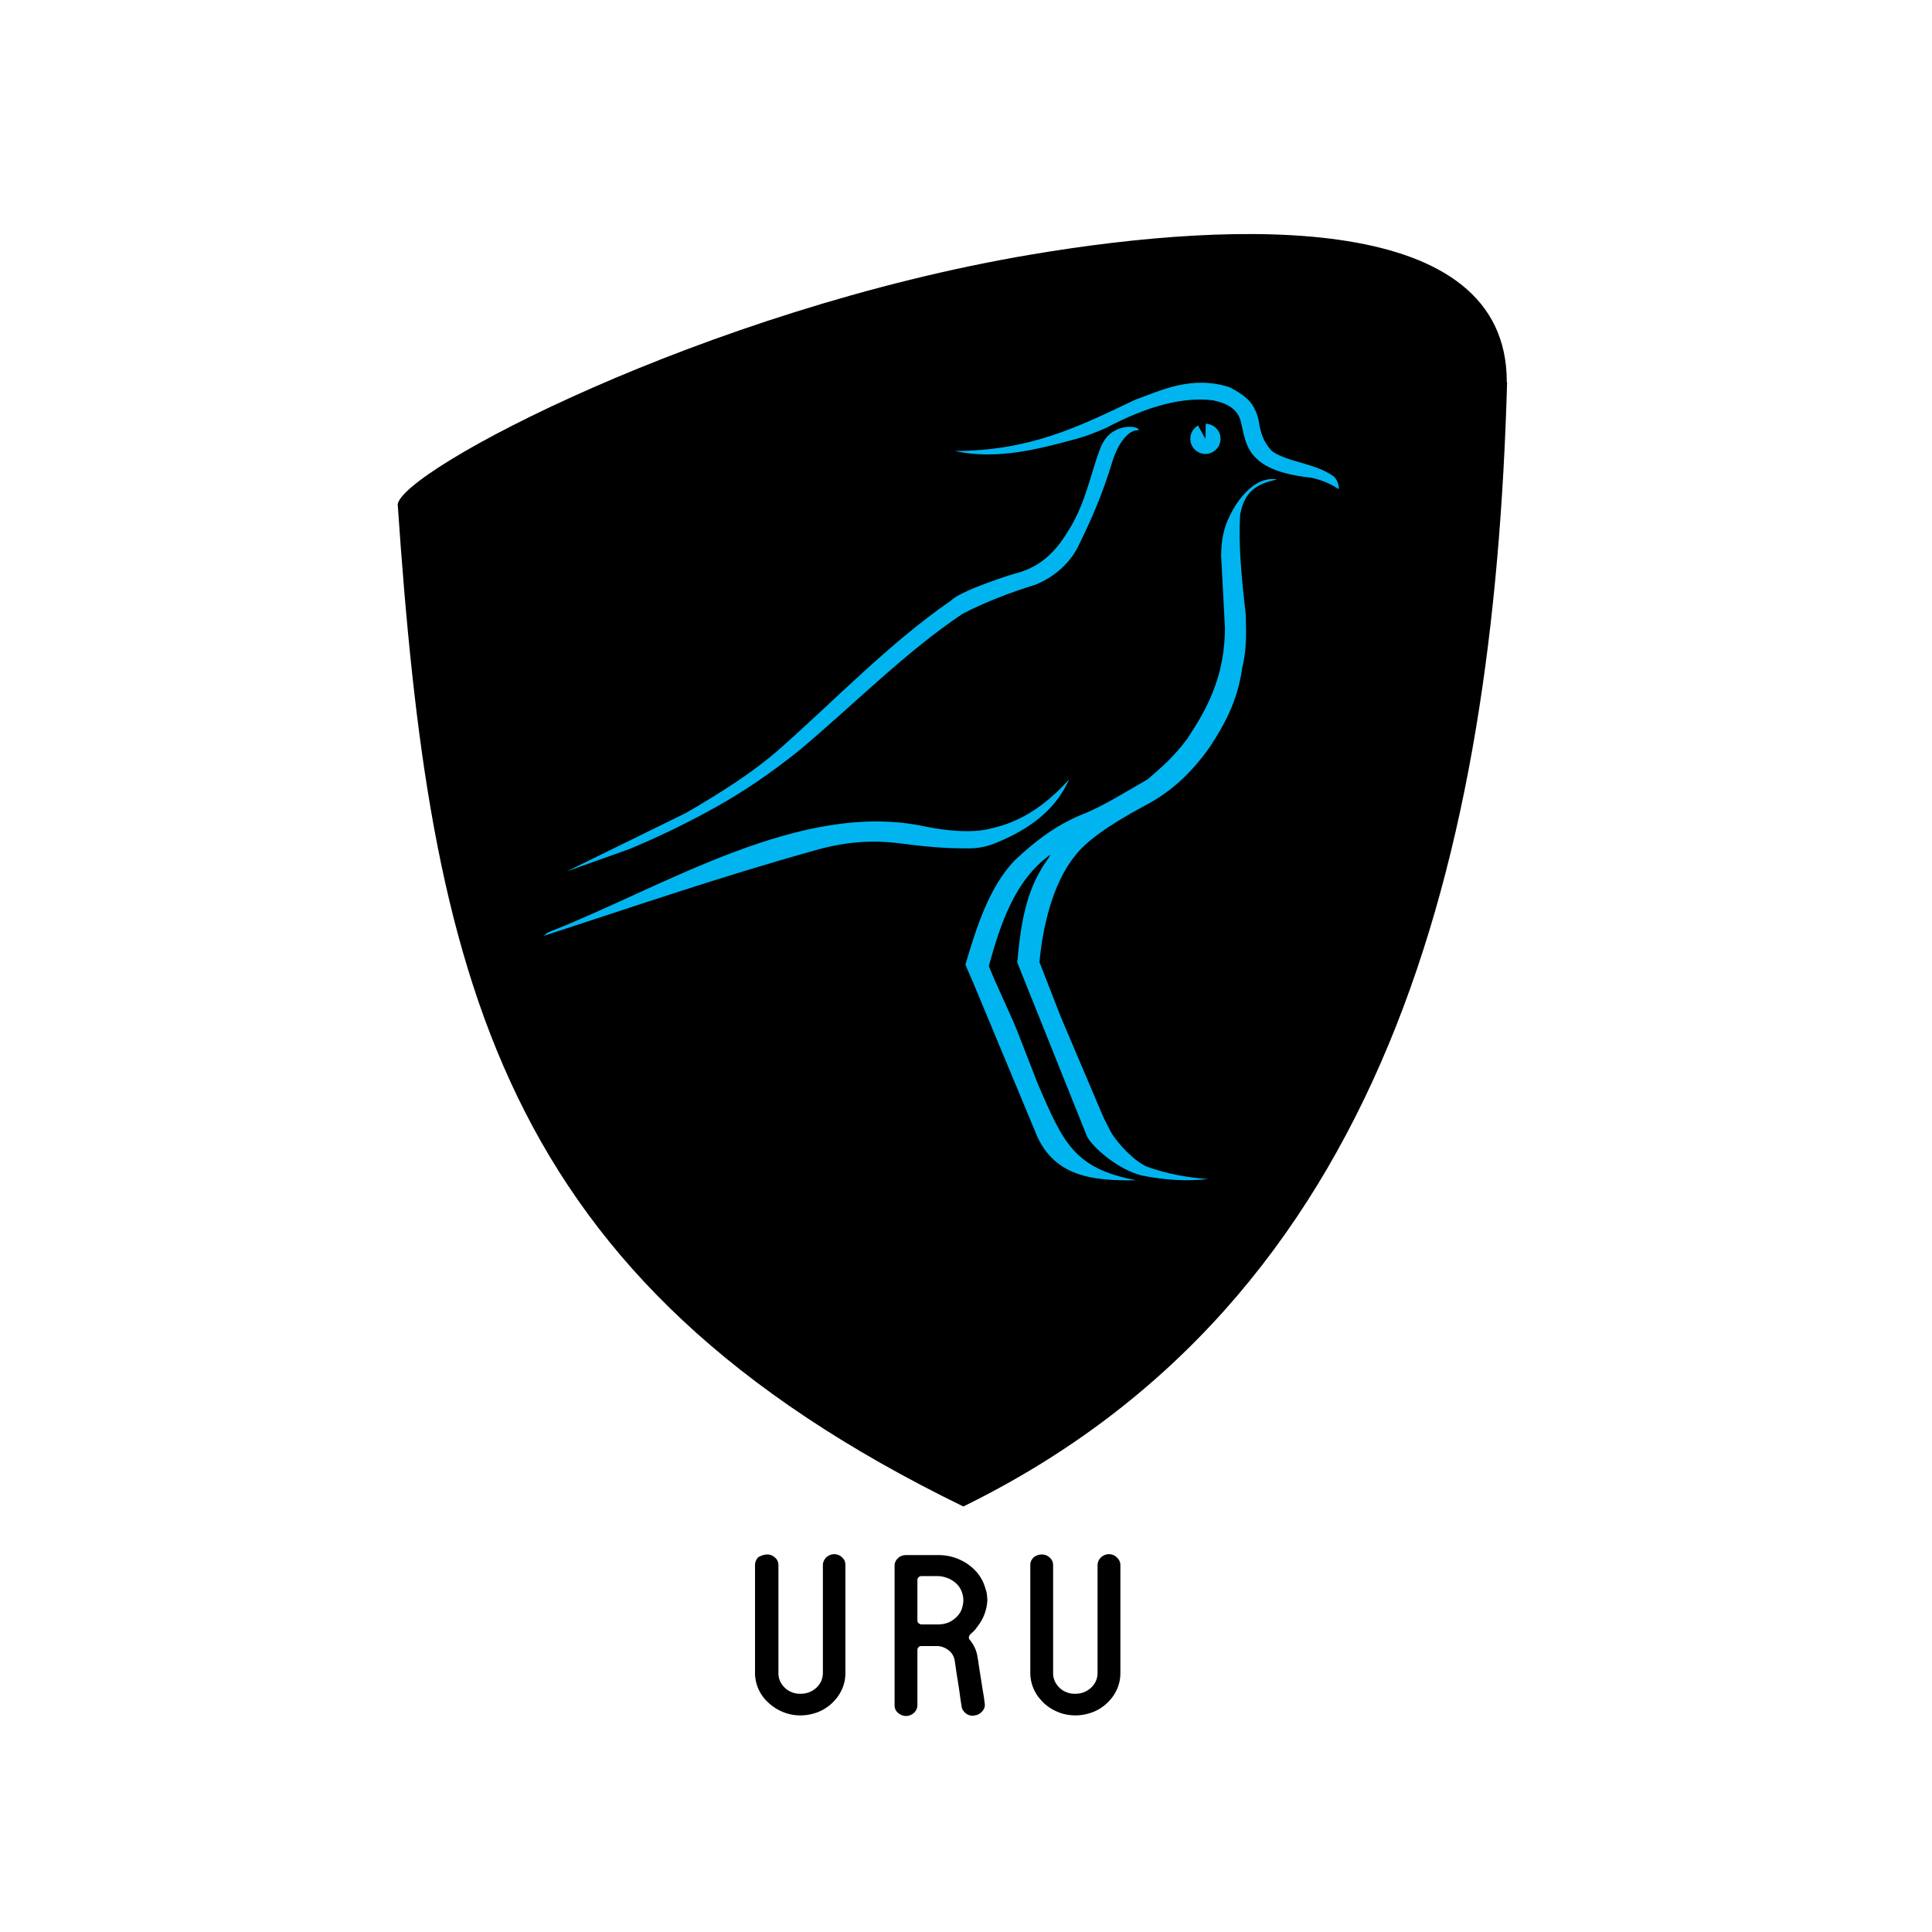 <?xml version="1.0" encoding="UTF-8"?>
<svg xmlns="http://www.w3.org/2000/svg" xmlns:v="https://vecta.io/nano" viewBox="-153 -46 652 652">
  <path d="M355.5 82.9c.1-57.5-89.8-54.9-160.5-43C84.7 58.5-18.4 113.1-18.8 124.4v-.4c10.9 159.6 33.5 261.7 190.9 338.4 142.5-69.8 179-219.4 183.5-379.3"></path>
  <path d="M253.8 102.1l-2.5-4.5c-1.6.9-2.6 2.6-2.6 4.5 0 2.8 2.3 5.1 5.1 5.1s5.1-2.3 5.1-5.1-2.2-5-5-5.1l-.1 5.1zm45 17c.1-2.1-1-3.9-2.1-4.6-6.3-4.3-15.2-4.5-20.5-8.3-1.9-2.2-3.5-4.4-4.3-9.5-.4-2.8-1.8-6.1-3.9-8-2-1.8-3.4-2.6-6-4-12.8-4.2-23.5 1.2-31.9 4.2-19.5 9.3-35.4 17.2-60.9 17.3 14.2 3.1 28.1-.6 40.7-4 4.3-1.2 6.4-2.1 10.4-3.8 14.5-7.7 26.4-10.5 36.1-9.3 5.2 1.1 8.3 3.2 9.3 7 1.9 7.2 1.2 16.7 23.7 19.1 2.1.4 6.1 1.6 9.4 3.9zm-20.8-3.3c-7 1.5-11.1 4.1-12.5 12-.6 10.2.5 21.2 1.9 33.6.2 6.2.3 12.3-1.2 18-1.5 11.2-6.1 19.3-10.8 26.5-6.6 9.5-14 15.8-21.9 19.9-13.1 7-20.3 12.5-23.7 17-7.6 9.3-11 24.4-12 35.9l7.2 18.5 14.4 33.9c1 1.9 1.7 3.5 2.6 5.1 2.3 3.9 8 9.8 12 11.5 6.6 2.4 13.6 3.7 20.7 4.2-7 .8-14.4.4-22.4-1.2-8.4-2.1-17-10-18.5-13.3l-23.5-58.6c1-11.4 2.6-22.3 8-31.3.9-1.8 2.3-3.3 3.2-5.1-11.9 8.5-16.8 23.1-20.8 37.6 2.9 7.3 6.5 14.4 9.5 21.7l7 18c8.6 19.9 12.2 28.6 33.2 32.6-15.2.3-28.4-1.4-34.2-16.8L176 287c-.8-2.1-2.4-5.4-3.2-7.5 3.6-12 7.8-25.9 16.6-35.1 7.1-6.7 14.5-12.4 24.2-16.1 5.9-2.5 12.6-6.6 20.7-11.3 4.8-4.1 8.9-7.7 13.4-13.7 3.2-5 6.9-10.6 9.5-18.2 2.1-5.8 3.1-12.2 3.2-19l-1.3-24.5c.1-8.3 2-12.3 5-17.3 4.4-6.5 9.1-9.3 13.9-8.5zm-46.7-16.6c-3.6-.3-7 4.7-8.7 9.9-3.6 12-7.6 20.9-11.9 29.6-2.3 4.5-6.9 9.6-14.2 12.6-8.8 2.7-17.2 6-24.6 9.8-19.3 12.9-37 30.9-54.9 45.9-9.9 8-19.2 14.2-28.1 19.2-9.8 5.5-19.6 10.2-29.4 14.3l-21.3 7.6 40.2-19.7c12.1-7 23-14 31.3-21.3 19.2-16.9 37.1-35.8 58.2-50.4 1.4-1.4 5.2-3.2 8.4-4.5 4.9-1.9 9.8-3.7 14.9-5.1 6.1-1.9 10.8-5.7 14.6-11.3 2.9-4.4 5.3-8.2 8.1-16.9 1.6-4.7 2.8-9.7 4.7-14.3 1.1-2.3 2.5-4.8 6.9-6.2 2.5-.7 5.8-.4 5.8.8zM207.8 217c-8.1 9.1-16.8 14.5-26.1 16.5-6.2 1.8-15.4.9-22.6-.6-41.9-9-87.8 20.3-126.5 35.5-1.7.6-1.1 1-2.6 1.6 31.3-10.2 60.7-20.3 91.6-28.9 9.6-2.8 18.8-3.8 29-2.5 7.9 1 14.7 1.8 24 1.7 4.6-.1 7.9-1.5 11.2-3 10.6-4.8 18-11.2 22-20.3z" fill="#00b5ef"></path>
  <path d="M105.9 478.6a3.69 3.69 0 0 1 2.7 1.1c.8.7 1.1 1.6 1.1 2.6v36.4a6.52 6.52 0 0 0 1.3 3.9c.8 1.1 1.9 2 3.3 2.5.4.2.9.3 1.4.4s1 .1 1.5.1c1.6 0 3-.4 4.2-1.2 1.2-.7 2.1-1.8 2.7-3a7.06 7.06 0 0 0 .6-2.8v-36.4c0-1 .4-1.8 1.1-2.6.8-.7 1.7-1.1 2.7-1.1a3.69 3.69 0 0 1 2.7 1.1c.8.7 1.1 1.6 1.1 2.6v36.4c0 3-.9 5.6-2.6 8-1.7 2.3-3.9 4.1-6.7 5.2a16.29 16.29 0 0 1-5.9 1.1c-3 0-5.8-.8-8.5-2.5-1.2-.8-2.3-1.7-3.3-2.8s-1.7-2.2-2.3-3.5a13.42 13.42 0 0 1-1.2-5.6v-36.4c0-1 .4-1.8 1.1-2.6 1-.5 1.9-.9 3-.9zm71.2 24l-1.2 1.6-1.4 1.3a1.62 1.62 0 0 0-.5.9c-.1.3 0 .6.2.9 1.5 1.8 2.4 3.8 2.7 6 .2.9.3 1.9.5 3.2l.6 3.8.6 3.8.5 3 .2 1.7c.2 1-.1 1.9-.8 2.7s-1.5 1.3-2.6 1.4c-.1.1-.3.1-.6.1-1 0-1.8-.3-2.5-.9s-1.2-1.4-1.3-2.3c0-.1-.1-.7-.3-1.9l-.6-4.3-.8-5-.6-4.2c-.3-1.4-.9-2.6-2.1-3.5s-2.5-1.4-4-1.4H158c-.4 0-.8.1-1 .4-.3.2-.4.6-.4 1v18.5c0 1-.4 1.9-1.1 2.6-.8.7-1.7 1.1-2.7 1.1-1.1 0-2-.4-2.8-1.1s-1.1-1.6-1.1-2.6v-47c0-1 .4-1.9 1.2-2.6.7-.7 1.7-1 2.8-1h10.8c3.4 0 6.4.9 9.2 2.6 2.7 1.7 4.8 4 6 6.8.4 1 .7 2 1 3 .2 1 .3 2 .3 3-.2 3-1.2 5.9-3.1 8.4zm-5.6-5.4c.4-1.1.6-2.2.6-3.2 0-1.6-.5-3.1-1.4-4.5a9.02 9.02 0 0 0-3.8-2.9c-1.1-.4-2.2-.7-3.4-.7H158c-.4 0-.8.1-1 .4-.3.3-.4.6-.4 1v13.6c0 .3.1.6.4.9.3.2.6.4 1 .4h5.2.1.1.1c1.8 0 3.4-.4 4.8-1.3 1.5-1 2.6-2.2 3.2-3.7zm27.1-18.6a3.69 3.69 0 0 1 2.7 1.1c.8.7 1.1 1.6 1.1 2.6v36.4a6.52 6.52 0 0 0 1.3 3.9c.8 1.1 1.9 2 3.3 2.5.4.2.9.3 1.4.4s1 .1 1.5.1c1.6 0 3-.4 4.2-1.2 1.2-.7 2.1-1.8 2.7-3a7.06 7.06 0 0 0 .6-2.8v-36.4c0-1 .4-1.8 1.1-2.6.8-.7 1.7-1.1 2.7-1.1a3.69 3.69 0 0 1 2.7 1.1c.8.7 1.2 1.6 1.2 2.6v36.4c0 3-.9 5.6-2.6 8-1.7 2.3-3.9 4.1-6.7 5.2-1.9.7-3.8 1.1-5.9 1.1-3 0-5.8-.8-8.5-2.5-1.2-.8-2.3-1.7-3.2-2.8-1-1.1-1.7-2.2-2.3-3.5a13.42 13.42 0 0 1-1.2-5.6v-36.4c0-1 .4-1.8 1.2-2.6.7-.5 1.6-.9 2.7-.9z"></path>
</svg>
